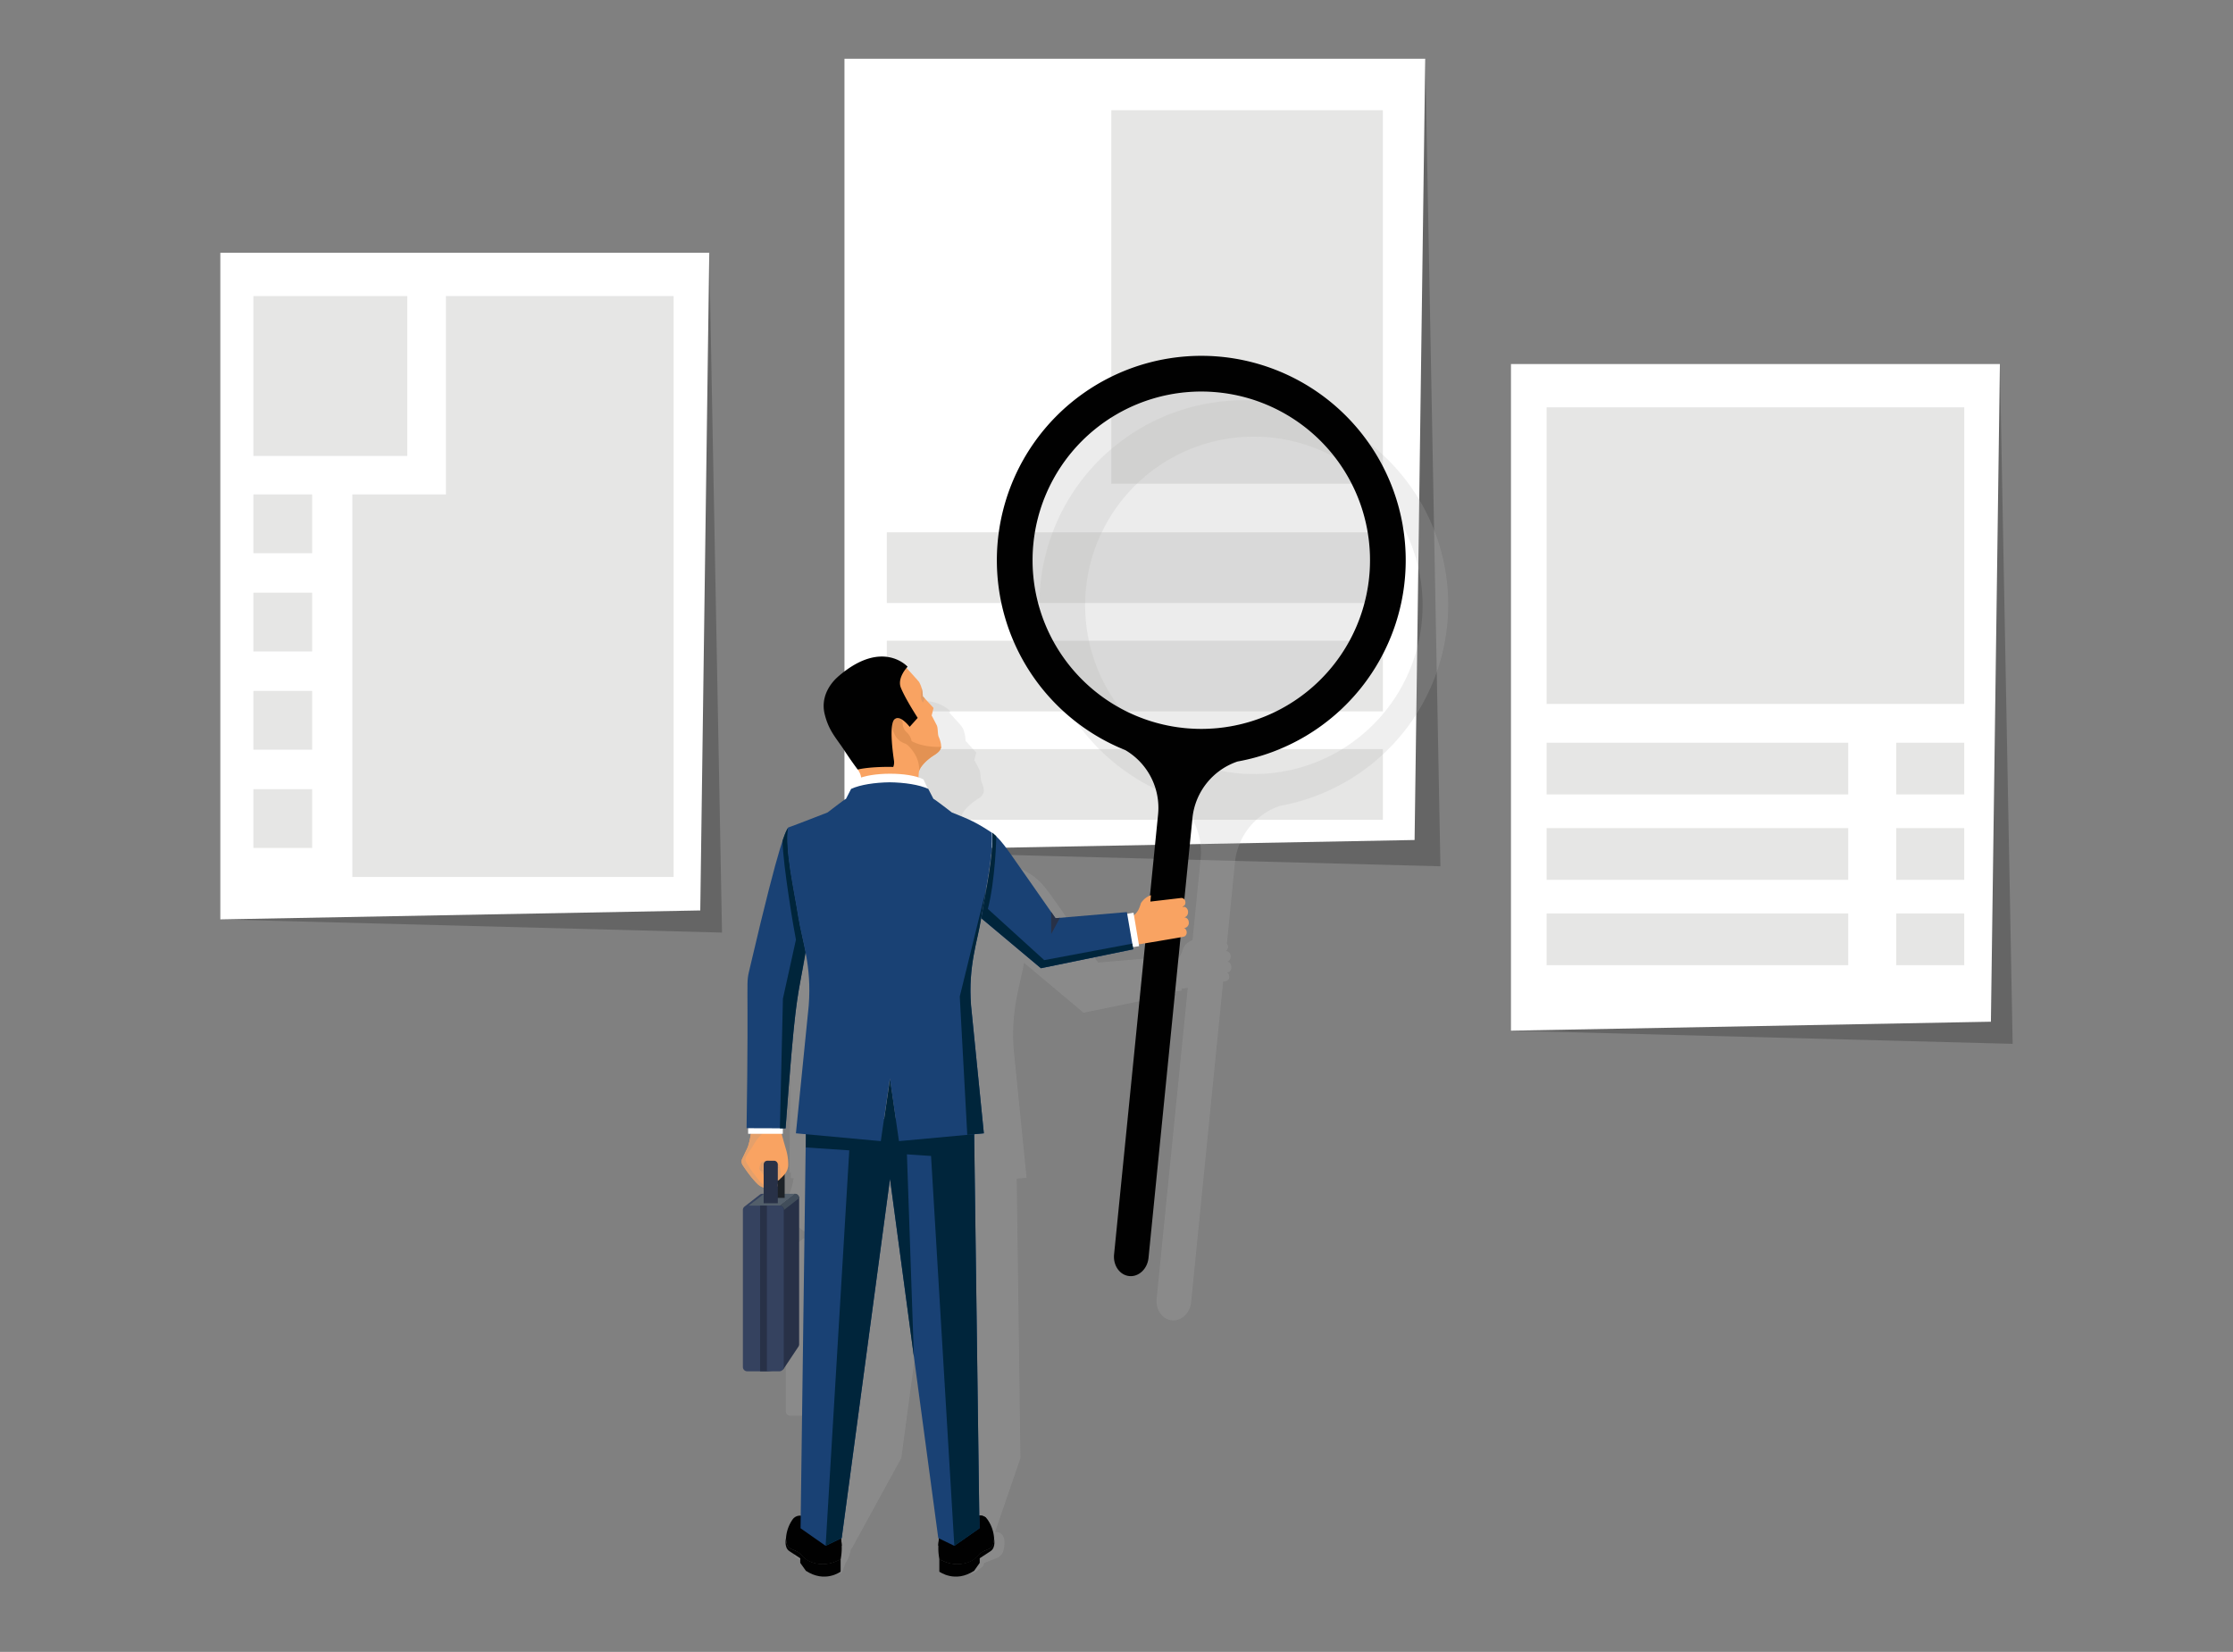 <?xml version="1.0" encoding="utf-8" standalone="no"?>
<svg id="Layer_1" xmlns="http://www.w3.org/2000/svg" viewBox="0 0 871.55 644.89">
  <rect x="0" y="0" width="871.55" height="644.89" fill="#808080" stroke="none"/>
  <defs>
    <style>.cls-1,.cls-7{fill:#010101;}.cls-1,.cls-4{opacity:0.21;}.cls-2{fill:#fff;}.cls-3{fill:#e6e6e5;}.cls-5,.cls-6{fill:#b4b4b4;}.cls-6{opacity:0.25;}.cls-8{fill:#f9a362;}.cls-9{fill:#dd9965;opacity:0.85;}.cls-10{fill:#e39253;}.cls-11{fill:#194174;}.cls-12{fill:#00253b;}.cls-13{fill:#3e4750;}.cls-14{fill:#283147;}.cls-15{fill:#525e6a;}.cls-16{fill:#1d2227;}.cls-17{fill:#35425f;}.cls-18{fill:#e4a06b;}.cls-19{fill:#f4e0c9;}.cls-20{fill:#f9eddf;}.cls-21{fill:#414d5a;}</style>
  </defs>
  <title>JobSearch</title>
  <polygon class="cls-1" points="556.28 22.95 562.2 338.2 329.6 332.1 556.28 22.95" />
  <polygon class="cls-2" points="552.12 327.94 329.6 332.1 329.6 22.95 556.28 22.95 552.12 327.94" />
  <rect class="cls-3" x="433.75" y="43.03" width="106" height="145.83" />
  <rect class="cls-3" x="346.13" y="207.82" width="193.62" height="27.59" />
  <rect class="cls-3" x="346.13" y="250.14" width="193.62" height="27.59" />
  <rect class="cls-3" x="346.13" y="292.45" width="193.62" height="27.59" />
  <polygon class="cls-1" points="276.83 98.69 281.81 364.08 86 358.94 276.83 98.69" />
  <polygon class="cls-2" points="273.32 355.44 86 358.94 86 98.69 276.83 98.69 273.32 355.44" />
  <polygon class="cls-3" points="262.91 115.58 262.91 342.37 137.53 342.37 137.53 193.03 174.05 193.03 174.05 115.58 262.91 115.58" />
  <rect class="cls-3" x="98.9" y="193.03" width="22.94" height="22.94" />
  <rect class="cls-3" x="98.9" y="231.38" width="22.94" height="22.94" />
  <rect class="cls-3" x="98.9" y="269.74" width="22.94" height="22.94" />
  <rect class="cls-3" x="98.9" y="308.1" width="22.94" height="22.94" />
  <rect class="cls-3" x="98.9" y="115.59" width="60.06" height="62.41" />
  <polygon class="cls-1" points="780.57 142.12 785.55 407.52 589.74 402.38 780.57 142.12" />
  <polygon class="cls-2" points="777.06 398.88 589.74 402.38 589.74 142.12 780.57 142.12 777.06 398.88" />
  <rect class="cls-3" x="603.65" y="159.02" width="163" height="115.8" />
  <rect class="cls-3" x="603.65" y="289.96" width="117.73" height="20.19" />
  <rect class="cls-3" x="740.1" y="289.96" width="26.55" height="20.19" />
  <rect class="cls-3" x="603.65" y="323.29" width="117.73" height="20.19" />
  <rect class="cls-3" x="740.1" y="323.29" width="26.55" height="20.19" />
  <rect class="cls-3" x="603.65" y="356.61" width="117.73" height="20.19" />
  <rect class="cls-3" x="740.1" y="356.61" width="26.55" height="20.19" />
  <g class="cls-4">
    <path class="cls-5" d="M494.12,156.7a79.82,79.82,0,0,0-38.28,153.46,26.11,26.11,0,0,1,12.77,25.15L465.45,367c-5.14,2.28-2.74,4.84-6.23,7.67l-.18-1-2.46.43-.12-.68-27.87,2.38c-16.93-24.07-19.7-28.75-23.2-32-3.78-3.78-12.23-7.32-17.11-9.22,0,0-6.67-5.17-7.2-5.32l-2-3.89-.34-.14-1.64-3.55a12.78,12.78,0,0,0-1.92-.78,8.11,8.11,0,0,1,.35-2.91c1-2.37,4.29-5,6.49-6.28a5,5,0,0,0,1.78-2,0,0,0,0,0,0,0,1.65,1.65,0,0,0,.11-.36s.05-.34.07-.36h0c.16-1.64-.81-3.42-1-4.13-.33-1.09-.19-3.33-.66-4.28s-2-3.84-2-3.84l.74-2.93-4.2-4.57a13.07,13.07,0,0,0-.47-3.29c-.6-2.19-.67-2-5.88-7.77.25-.3.42-.48.42-.48s-9.92-11.19-27.29,4c0,0-7.22,5.65-5.08,14.45,1.58,6.54,4.49,9.33,7.62,14.09,5.16,7.87,6.22,8.15,6.61,10.67a14.12,14.12,0,0,0-1.81.75l-1.64,3.55-.33.14-2.05,3.89c-.53.15-7.2,5.32-7.2,5.32s-12.49,4.87-15.45,5.93c-.82,1.32-2.75,2.58-14.81,54.18-2,8.52-.43-.95-1.42,63.15h.61V460h1.08c-1.4,8.66-4.87,9.8-3.18,12.26,2.12,3.08,5.28,8,8.13,8.74v2.4a2,2,0,0,0-1.46.38c-6.25,4.91-6.54,4.87-6.54,5.94V551a1.7,1.7,0,0,0,1.7,1.7c13.45,0,13.32.3,14-.82h0c6.37-9.57,6.17-9.07,6.17-9.8,0-.12,0-57.3,0-57.38-.4-1.75-2.34-1.32-5.59-1.32v-7.65a5.85,5.85,0,0,0,1.38-4.18,0,0,0,0,0,0,0c0-3.58-1.08-5.73-2.59-11.6h.47v-2.15h1.07c0-.72,3.48-45.88,4.13-47.18.25-1.87.55-3.95.66-4.66l3-17.05c2.87,14.87,1.52,18.43-3.74,70.85l3.83.35-1.46,109.12-11,28.88c-3.64-.24-6.85,3.86-8,6.37v0a6,6,0,0,0-.28,1.42,4.69,4.69,0,0,1,.28-1.42h0c-.14.2-1.8,2.67,0,3.69l3.49,2-.47,1.31,1.38,2.25c6.15,3.55,13.48.24,13.48.24l1.3-3.6a14.31,14.31,0,0,0,1.75-3.73h0a14,14,0,0,0,.47-2.09l.34-.11,19.3-35.25c2-15,5.37-40,12.32-91.73,5.37,40,9.4,70,12.32,91.73-4.27,24.08-6.07,34.28-6.24,35.25l.25.11a16.76,16.76,0,0,0-1,2.09h0a10.86,10.86,0,0,0-1,3.73L367,614s4.94,3.31,13.65-.24l3-2.25.47-1.31s2.57-1,5-2a4.21,4.21,0,0,0,2.66-3.69s0,0,0,0,0,0,0,0c.67-2.67.37-6.62-3.42-6.37l9.92-28.88-1.46-109.12,3.84-.35-5-49.9c-1.23-15.63,2.55-25.16,4-34.05l23.26,19.53,36.05-7.41-.15-.87,2.44-.37-.11-.68,2.46-.41L451.45,507c-.44,4.3,2.22,8.09,5.93,8.46s7.07-2.8,7.51-7.09l12.5-125.14c.62-.11,1.05-.2,1.21-.24,1.81-.47,1.37-3.38-.15-3.38l.56,0c2.31-.17,2-4.32-.29-4.15,2.13-.15,2.23-3.94-.14-4.12l0-.22a1.87,1.87,0,0,0,.27-2.68L482,336.68a26.09,26.09,0,0,1,17.58-22.06,79.83,79.83,0,0,0-5.5-157.92ZM554.91,243a65.85,65.85,0,1,1-58.86-72.18A65.85,65.85,0,0,1,554.91,243Z" />
  </g>
  <path class="cls-6" d="M534.39,225.39a65.86,65.86,0,1,1-58.86-72.18A65.86,65.86,0,0,1,534.39,225.39Z" />
  <path class="cls-7" d="M477.5,139.38a79.83,79.83,0,0,0-38.28,153.47A26.14,26.14,0,0,1,452,318L434.83,489.72c-.44,4.31,2.22,8.09,5.93,8.46s7.07-2.79,7.51-7.09l17.15-171.73A26.1,26.1,0,0,1,483,297.3a79.83,79.83,0,0,0-5.5-157.92Zm56.88,86a65.85,65.85,0,1,1-58.85-72.18A65.84,65.84,0,0,1,534.38,225.39Z" />
  <path class="cls-8" d="M364.59,294.84c-3.19,2-5.51,4.65-5.89,6.26a17,17,0,0,0-.16,3.67H336.16a6.47,6.47,0,0,0-1.41-4.35l16.65-37.95,2.22-1.92s4.37,4.77,5.08,5.67a11.22,11.22,0,0,1,1.47,5.6l4.2,4.57-.74,2.93s1.52,2.9,2,3.85.33,3.18.66,4.27a12.87,12.87,0,0,1,.9,2.66C367.43,291.52,367.76,292.85,364.59,294.84Z" />
  <path class="cls-9" d="M360.91,272.63l-.64,1.66a3.47,3.47,0,0,1-.81-1.75,25.46,25.46,0,0,1,.24-4,12.93,12.93,0,0,1,.47,3.28Z" />
  <path class="cls-10" d="M355.81,289.35A6,6,0,0,0,354,286a4.62,4.62,0,0,1-1.66-3.44c-.08-4.13-6.36-2.61-3.22,4a6.77,6.77,0,0,0,3.86,3.64,4.26,4.26,0,0,1,1.61,1c1.84,1.87,4.5,5.4,4.11,9.89.38-1.62,2.71-4.28,5.88-6.27,2.08-1.3,2.66-2.32,2.74-3.26C367.21,291.58,360.81,292,355.81,289.35Z" />
  <path class="cls-7" d="M321.87,278.78c1.59,6.53,4.49,9.32,7.62,14.09s5.27,7.55,5.27,7.55c5.76-1.28,13.88-1,13.88-1a4.81,4.81,0,0,0,.28-2.49c-2.23-15.35.19-16.09.44-16.27,2.13-1.6,5.69,3.1,5.69,3.1l3.13-3.49c-.38-.64-4.72-7.3-6.55-11.73-1.62-3.93,2.61-8.25,2.61-8.25s-9.92-11.2-27.29,4C327,264.33,319.74,270,321.87,278.78Z" />
  <path class="cls-7" d="M306.79,600.47s-.93,3.64,1.33,5.12l4.22,2.76v1.8l2.2,3.1c7.43,4.9,13.56.34,13.56.34v-5c-5.72,3.57-12.28,1.89-14.69-1C309.89,603.52,307,606.33,306.79,600.47Z" />
  <path class="cls-7" d="M306.78,600.51a.1.1,0,0,0,0,0,9.71,9.71,0,0,0,.31,2.27c.87,2.86,3.36,1.48,6.31,4.95,2.27,2.67,8.25,4.32,13.72,1.5a9.06,9.06,0,0,0,1-.54,22.25,22.25,0,0,0-.17-9.34c-8.86-4.84-12.27-6.7-14.64-7.47a3.54,3.54,0,0,0-3.93,1.28A14.47,14.47,0,0,0,306.78,600.51Z" />
  <path class="cls-7" d="M311.46,596.81,322,606.64l6.52-3.16a17.71,17.71,0,0,0-.58-4.18c-8.85-4.83-12.27-6.7-14.64-7.47C312.05,591.44,311.46,596.81,311.46,596.81Z" />
  <path class="cls-7" d="M387.94,600.47s.93,3.64-1.33,5.12c-2,1.34-4.22,2.76-4.22,2.76v1.8l-2.19,3.1c-7.43,4.9-13.57.34-13.57.34v-5c5.72,3.57,12.28,1.89,14.69-1C384.85,603.52,387.72,606.33,387.94,600.47Z" />
  <path class="cls-7" d="M388,600.51a.18.18,0,0,1,0,0,10.27,10.27,0,0,1-.31,2.27c-.88,2.86-3.37,1.48-6.31,4.95-2.27,2.67-8.26,4.32-13.73,1.5a10.18,10.18,0,0,1-1-.54,22.11,22.11,0,0,1,.18-9.34c8.85-4.84,12.26-6.7,14.64-7.47a3.53,3.53,0,0,1,3.92,1.28A14.47,14.47,0,0,1,388,600.51Z" />
  <path class="cls-7" d="M385,598l-12.27,8.61-6.51-3.16a17.21,17.21,0,0,1,.58-4.18c8.85-4.83,12.26-6.7,14.63-7.47a3.54,3.54,0,0,1,3.5.8Z" />
  <polygon class="cls-11" points="382.28 596.64 372.48 603.5 366.21 600.47 347.37 460.19 328.52 600.47 322.25 603.5 312.46 596.64 314.6 436.88 380.13 436.88 382.28 596.64" />
  <path class="cls-12" d="M382.28,596.64l-9.8,6.87-9.09-152.22-9.41-.63,2.71,78.89-9.32-69.36L328.52,600.47l-6.27,3,9.23-154.36-17-1.14.14-11.13h30.47l2.3-15.81,2.29,15.81h30.47Z" />
  <polygon class="cls-13" points="379.75 431.53 347.25 432.66 379.75 431.52 379.75 431.53" />
  <path class="cls-14" d="M311.91,467.75v57a1.73,1.73,0,0,1-.29,1l-5.88,8.83-6.41.83v-64.7h5l5.93-4.62h0A1.7,1.7,0,0,1,311.91,467.75Z" />
  <path class="cls-15" d="M298.26,466.05h12l-5.93,4.62h-12.6l5.43-4.22A1.84,1.84,0,0,1,298.26,466.05Z" />
  <path class="cls-16" d="M300.74,451h5.53a0,0,0,0,1,0,0v15.12a1.49,1.49,0,0,1-1.49,1.49h-2.54a1.49,1.49,0,0,1-1.49-1.49V451A0,0,0,0,1,300.74,451Z" transform="translate(607.01 918.65) rotate(180)" />
  <path class="cls-17" d="M304.29,470.67H292.22l6-4.62h-.61a1.76,1.76,0,0,0-1.08.37l-6,4.68h0a1.69,1.69,0,0,0-.58,1.27v61.3a1.69,1.69,0,0,0,1.7,1.69h12.56a1.69,1.69,0,0,0,1.69-1.69v-61.3A1.7,1.7,0,0,0,304.29,470.67Z" />
  <path class="cls-18" d="M304.32,460.44c-.68.89-6,2.19-6.69,2.26s-2.61-2.35-2.87-2.67c.61-3.14.58-5.83,2.57-6.86,0,0,1.71-.35,2-.35a3.35,3.35,0,0,1-.07,2.2,2.19,2.19,0,0,1,1.46.47s1-1.31,1.8-1.42a1.51,1.51,0,0,1,0-.74,10.65,10.65,0,0,1,2,2.15C305.17,455.93,305,459.6,304.32,460.44Z" />
  <path class="cls-9" d="M298.46,456.52a2.71,2.71,0,0,1,1.81.55l.27.3a9.87,9.87,0,0,1,1-1.22,3.09,3.09,0,0,1,1.51-1l.43-.05-.16-.39a1.54,1.54,0,0,1-.05-.52A3.24,3.24,0,0,0,303,454a2.11,2.11,0,0,0,.05.87c-1.15.16-2.54,2-2.54,2a3.05,3.05,0,0,0-2.07-.65,4.74,4.74,0,0,0,.13-3l-.33.06a4.66,4.66,0,0,1-.29,3.28Z" />
  <path class="cls-9" d="M299.44,459.49l.4-.55c.44-.6,1.73-.72,2.28-.7h.26a5.42,5.42,0,0,1,.38-1.11,2.08,2.08,0,0,1,1.57-1.38,3.05,3.05,0,0,0-.13-.32c-.72.11-1.63.81-2.07,2.47,0,0-1.89-.06-2.55.83a2.71,2.71,0,0,0-2.36-2l-.09,0a4.83,4.83,0,0,0,.29-3.09,2.61,2.61,0,0,0-.3.2,5.74,5.74,0,0,1,0,1.65,3.29,3.29,0,0,1-.28,1c0,.06,0,0-.25.43l.55.14a1.94,1.94,0,0,1,1.64.88,2.89,2.89,0,0,1,.45.91Z" />
  <path class="cls-8" d="M304.41,460.35c.09-1.23.57-2.73,0-4.46-.9-2.55-3-2.68-5-2.74-2.3-.06-2.67,1-3.12,3.26.2,0,1.29,1.95,2.79,3.57,1.82.41,4.7,1.21,4.4,3-.1.66-1.08.79-3.87.79s-4.63-1.53-9.72-8.89a2.54,2.54,0,0,1-.11-2.69l1.83-3.83c1-1.92,1.85-7.7,1.88-9.47h10.85c-.07,1.2,1.6,7,2.55,10.21a20.44,20.44,0,0,1,.75,5.08C307.81,457.3,306,458.79,304.41,460.35Z" />
  <path class="cls-18" d="M289.9,454.9a46.52,46.52,0,0,0,5.6,7.2,5.35,5.35,0,0,0,4.16,1.7c1.91-.08,3.39,0,3.76-.58-.75.07-2,0-2.8,0a5.34,5.34,0,0,1-4-1.9l-3-3.83c-3.54-5.67-3.59-4.23.18-10,1.67-2.89,4.49-7.15,10.59-8.11a3.64,3.64,0,0,1,0-.43H293.5c0,1.77-.89,7.55-1.88,9.47l-1.83,3.83A2.5,2.5,0,0,0,289.9,454.9Z" />
  <rect class="cls-2" x="292" y="439.43" width="13.54" height="3.21" />
  <path class="cls-19" d="M299.37,463.73s3.57.09,3.73-.27-.41-.89-.88-1S299.34,463.26,299.37,463.73Z" />
  <path class="cls-20" d="M300,463.74a1.87,1.87,0,0,0-.13-.52c-.31.19-.51.38-.5.51Z" />
  <path class="cls-14" d="M298,453.14h5.53a0,0,0,0,1,0,0v15.12a1.49,1.49,0,0,1-1.49,1.49h-2.54a1.49,1.49,0,0,1-1.49-1.49V453.14A0,0,0,0,1,298,453.14Z" transform="translate(601.59 922.9) rotate(180)" />
  <rect class="cls-14" x="296.68" y="470.67" width="2.65" height="64.69" />
  <path class="cls-21" d="M311.91,467.75,306,472.37a1.7,1.7,0,0,0-1.69-1.7l5.93-4.62a1.64,1.64,0,0,1,1.19.5A1.68,1.68,0,0,1,311.91,467.75Z" />
  <path class="cls-11" d="M314.43,371.59c-3.41,20.09-3.84,15-7.82,68.91l-15.22-.05c1-64.1-.57-54.63,1.42-63.15,12.06-51.6,14-52.86,14.81-54.18-1.16,9.27,2.16,23.23,4.1,35.38C312.36,362.56,313.5,366.75,314.43,371.59Z" />
  <path class="cls-12" d="M314.44,371.6h0s-2.36-10.86-2.71-13.09c-1.94-12.16-5.26-26.11-4.1-35.38-.33.55-.86,1.08-2.21,5.14.17,9.52,4.61,35.75,5.24,38.59l-5.08,23-1.18,50.66h2.22c3.54-47.88,4.27-49.23,6.78-63h0C313.71,375.79,314.05,373.86,314.44,371.6Z" />
  <path class="cls-2" d="M365.14,314.45c-5-3-30.53-3-35.55,0l4.7-10.16c5.63-2.93,20.46-3,26.15,0Z" />
  <path class="cls-11" d="M379,392.56l5,49.89-33.13,3.05-3.54-24.43-3.55,24.43-33.13-3.05,5-49.89c1.22-15.64-2.56-25.16-4-34.06-1.94-12.16-5.26-26.12-4.1-35.39,3-1.06,15.45-5.92,15.45-5.92s6.68-5.18,7.2-5.33l2-3.88c3.57-1.63,9.25-2.49,15.06-2.57,5.8.08,11.48.94,15.05,2.57l2,3.88c.53.15,7.2,5.33,7.2,5.33,6.84,2.67,10,4.13,15.63,7.92.53,9.2-2.47,22.08-4.28,33.39C381.6,367.4,377.81,376.92,379,392.56Z" />
  <path class="cls-12" d="M379,392.56l5,49.89-6.47.6-2.93-54,10.55-43c-.73,4.21-1.53,8.46-2.18,12.5C381.6,367.4,377.81,376.92,379,392.56Z" />
  <path class="cls-8" d="M462.39,362.3l-.57,0c1.53,0,2,2.92.16,3.39-1.24.32-18.49,3.15-19,3.23l-2.13-10.56c3.45-1.52,3.95-4.33,4.48-5.8a7.61,7.61,0,0,1,3.88-3.08c0,.4-.22,2.5-.22,2.5l12.06-1.41c1.92,0,2.21,2.87.51,3.41,2.77-.21,2.76,4,.53,4.13a1.92,1.92,0,0,1,1.89,1.95A2,2,0,0,1,462.39,362.3Z" />
  <polygon class="cls-2" points="442.42 356.33 444.61 369.38 440.55 370 438.44 357.01 442.42 356.33" />
  <path class="cls-11" d="M442.32,370.62,406.27,378,383,358.5c1.81-11.31,4.81-24.19,4.28-33.39,4.49,3.69,5.47,6,24.68,33.35l27.87-2.38Z" />
  <path class="cls-14" d="M413.71,358.31l-3.43,6.34v-8.6l1.69,2.41Z" />
  <path class="cls-12" d="M441.94,368.39l-34.37,6.45-22-20c2.85-10.94,3.4-28.26,3.23-28.43-.48-.44-1-.86-1.49-1.3.53,9.2-2.47,22.08-4.28,33.39L406.27,378l36.05-7.42Z" />
</svg>